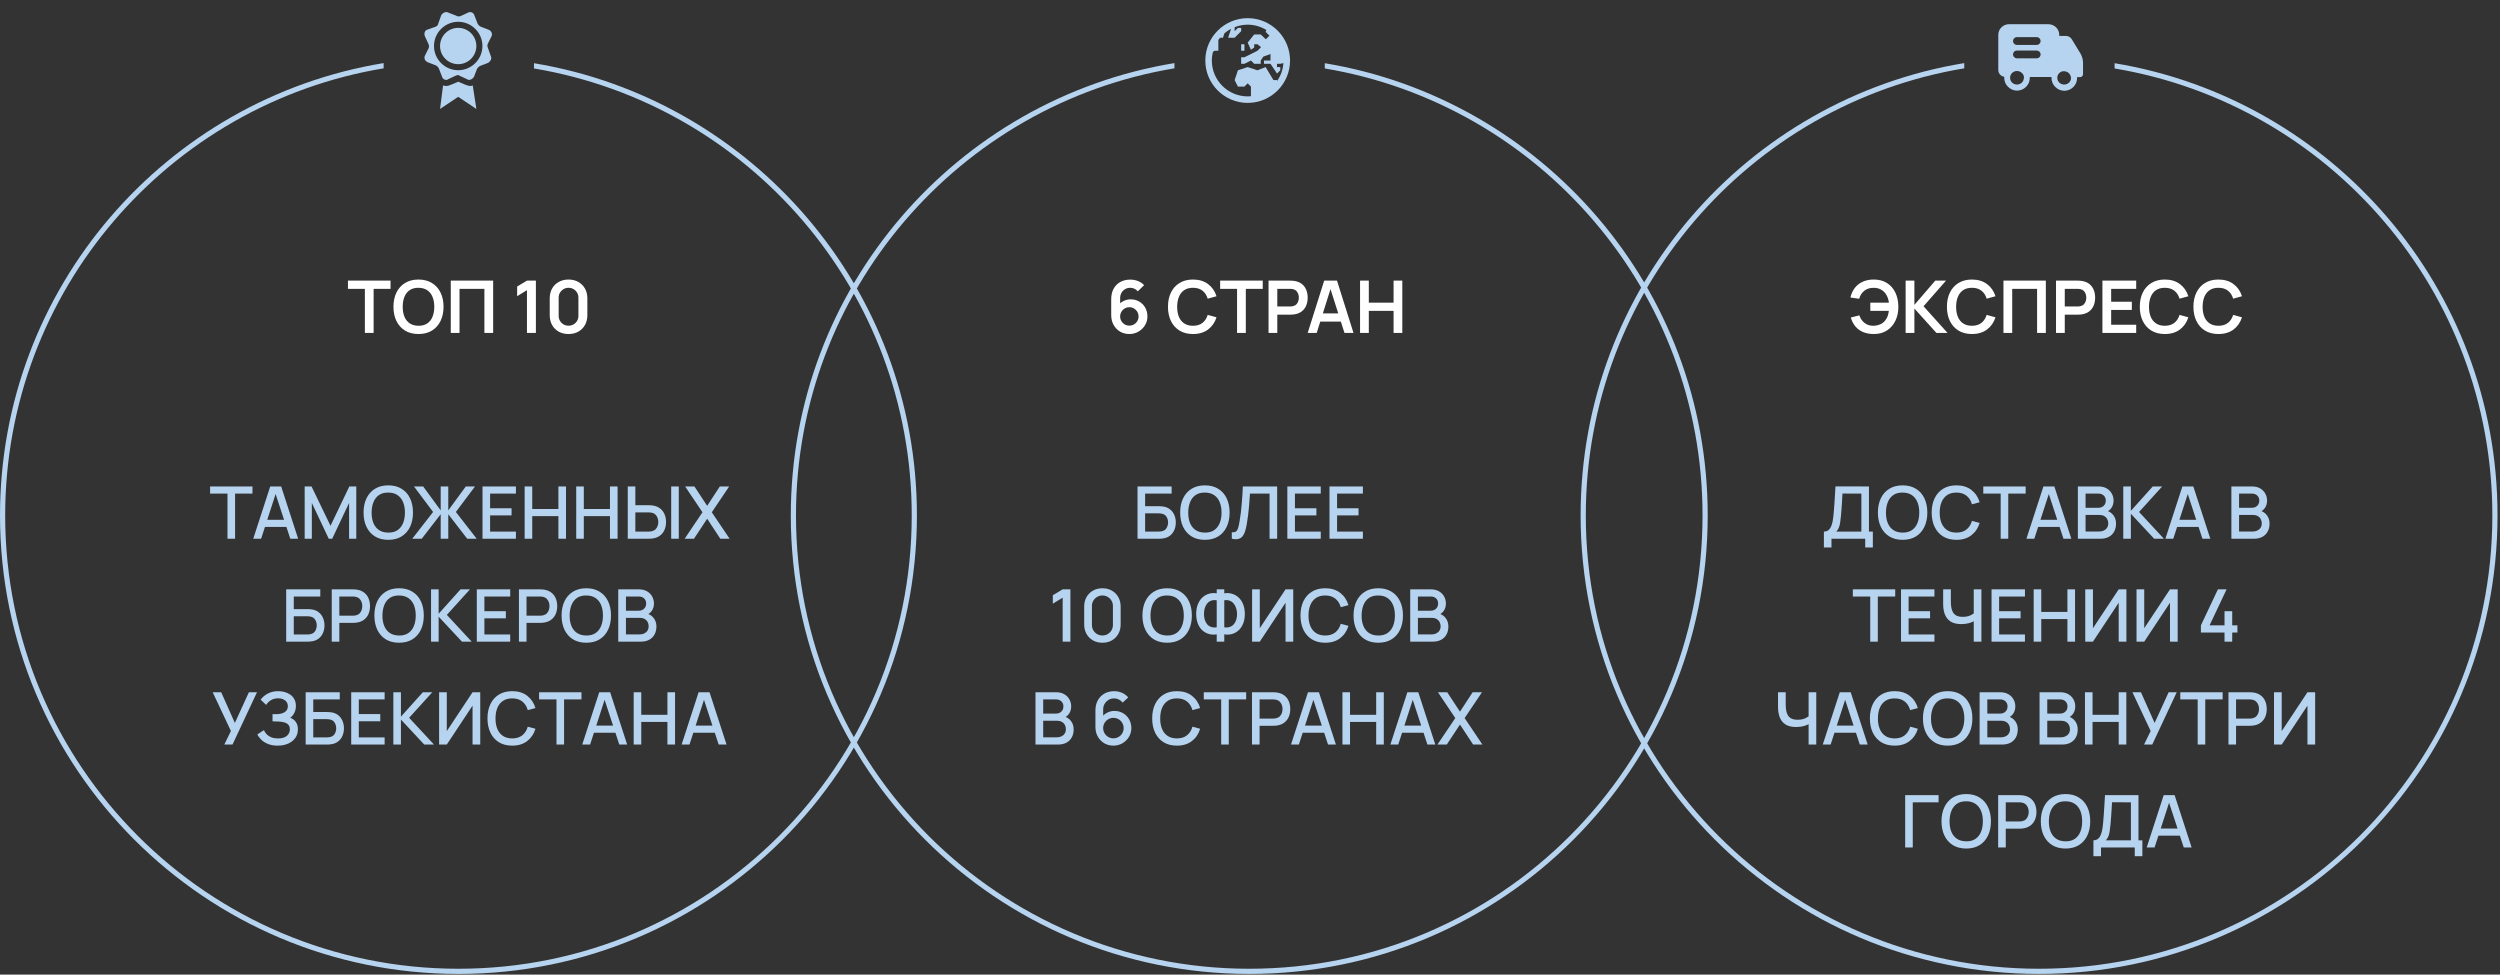 <?xml version="1.0" encoding="UTF-8"?> <svg xmlns="http://www.w3.org/2000/svg" width="413" height="161" viewBox="0 0 413 161" fill="none"><rect x="0" y="0" width="413" height="161" fill="#333333" stroke="none"/><g clip-path="url(#clip0_1133_41)"><g clip-path="url(#clip1_1133_41)"><path fill-rule="evenodd" clip-rule="evenodd" d="M63.376 10.422C27.427 16.323 0 47.536 0 85.156C0 126.984 33.909 160.893 75.737 160.893C117.566 160.893 151.475 126.984 151.475 85.156C151.475 47.576 124.106 16.39 88.213 10.441V11.309C123.63 17.249 150.618 48.05 150.618 85.156C150.618 126.511 117.093 160.037 75.737 160.037C34.382 160.037 0.856 126.511 0.856 85.156C0.856 48.011 27.903 17.182 63.376 11.29V10.422Z" fill="#B6D3EF"></path><path d="M60.277 55V47.716H57.481V46.36H64.519V47.716H61.723V55H60.277ZM69.133 55.18C68.269 55.18 67.529 54.992 66.913 54.616C66.297 54.236 65.823 53.708 65.491 53.032C65.163 52.356 64.999 51.572 64.999 50.68C64.999 49.788 65.163 49.004 65.491 48.328C65.823 47.652 66.297 47.126 66.913 46.75C67.529 46.37 68.269 46.18 69.133 46.18C69.997 46.18 70.737 46.37 71.353 46.75C71.973 47.126 72.447 47.652 72.775 48.328C73.107 49.004 73.273 49.788 73.273 50.68C73.273 51.572 73.107 52.356 72.775 53.032C72.447 53.708 71.973 54.236 71.353 54.616C70.737 54.992 69.997 55.18 69.133 55.18ZM69.133 53.818C69.713 53.822 70.195 53.694 70.579 53.434C70.967 53.174 71.257 52.808 71.449 52.336C71.645 51.864 71.743 51.312 71.743 50.68C71.743 50.048 71.645 49.5 71.449 49.036C71.257 48.568 70.967 48.204 70.579 47.944C70.195 47.684 69.713 47.55 69.133 47.542C68.553 47.538 68.071 47.666 67.687 47.926C67.303 48.186 67.013 48.552 66.817 49.024C66.625 49.496 66.529 50.048 66.529 50.68C66.529 51.312 66.625 51.862 66.817 52.33C67.009 52.794 67.297 53.156 67.681 53.416C68.069 53.676 68.553 53.81 69.133 53.818ZM74.467 55V46.36H81.469V55H80.023V47.716H75.913V55H74.467ZM87.053 55V47.938L85.433 48.928V47.332L87.053 46.36H88.529V55H87.053ZM93.923 55.18C93.311 55.18 92.771 55.05 92.303 54.79C91.835 54.526 91.469 54.16 91.205 53.692C90.945 53.224 90.815 52.684 90.815 52.072V49.288C90.815 48.676 90.945 48.136 91.205 47.668C91.469 47.2 91.835 46.836 92.303 46.576C92.771 46.312 93.311 46.18 93.923 46.18C94.535 46.18 95.073 46.312 95.537 46.576C96.005 46.836 96.371 47.2 96.635 47.668C96.899 48.136 97.031 48.676 97.031 49.288V52.072C97.031 52.684 96.899 53.224 96.635 53.692C96.371 54.16 96.005 54.526 95.537 54.79C95.073 55.05 94.535 55.18 93.923 55.18ZM93.923 53.806C94.227 53.806 94.503 53.734 94.751 53.59C94.999 53.442 95.195 53.246 95.339 53.002C95.483 52.754 95.555 52.478 95.555 52.174V49.18C95.555 48.872 95.483 48.596 95.339 48.352C95.195 48.104 94.999 47.908 94.751 47.764C94.503 47.616 94.227 47.542 93.923 47.542C93.619 47.542 93.343 47.616 93.095 47.764C92.847 47.908 92.651 48.104 92.507 48.352C92.363 48.596 92.291 48.872 92.291 49.18V52.174C92.291 52.478 92.363 52.754 92.507 53.002C92.651 53.246 92.847 53.442 93.095 53.59C93.343 53.734 93.619 53.806 93.923 53.806Z" fill="white"></path><path d="M37.58 89V81.542H34.706V80.36H41.708V81.542H38.834V89H37.58ZM41.834 89L44.642 80.36H46.448L49.256 89H47.954L45.368 81.116H45.692L43.136 89H41.834ZM43.292 87.05V85.874H47.804V87.05H43.292ZM50.332 89V80.36H51.466L54.598 86.858L57.712 80.36H58.858V88.994H57.67V83.084L54.88 89H54.31L51.514 83.084V89H50.332ZM64.145 89.18C63.281 89.18 62.545 88.992 61.937 88.616C61.329 88.236 60.863 87.708 60.539 87.032C60.219 86.356 60.059 85.572 60.059 84.68C60.059 83.788 60.219 83.004 60.539 82.328C60.863 81.652 61.329 81.126 61.937 80.75C62.545 80.37 63.281 80.18 64.145 80.18C65.005 80.18 65.739 80.37 66.347 80.75C66.959 81.126 67.425 81.652 67.745 82.328C68.065 83.004 68.225 83.788 68.225 84.68C68.225 85.572 68.065 86.356 67.745 87.032C67.425 87.708 66.959 88.236 66.347 88.616C65.739 88.992 65.005 89.18 64.145 89.18ZM64.145 87.986C64.757 87.994 65.265 87.86 65.669 87.584C66.077 87.304 66.383 86.916 66.587 86.42C66.791 85.92 66.893 85.34 66.893 84.68C66.893 84.02 66.791 83.444 66.587 82.952C66.383 82.456 66.077 82.07 65.669 81.794C65.265 81.518 64.757 81.378 64.145 81.374C63.533 81.366 63.023 81.5 62.615 81.776C62.211 82.052 61.907 82.44 61.703 82.94C61.499 83.44 61.395 84.02 61.391 84.68C61.387 85.34 61.487 85.918 61.691 86.414C61.895 86.906 62.201 87.29 62.609 87.566C63.021 87.842 63.533 87.982 64.145 87.986ZM68.104 89L71.548 84.578L68.386 80.36H69.904L72.802 84.314V80.36H74.056V84.314L76.954 80.36H78.472L75.31 84.578L78.754 89H77.182L74.056 84.95V89H72.802V84.95L69.67 89H68.104ZM79.711 89V80.36H85.231V81.542H80.965V83.966H84.511V85.148H80.965V87.818H85.231V89H79.711ZM86.672 89V80.36H87.926V84.086H92.246V80.36H93.506V89H92.246V85.268H87.926V89H86.672ZM95.192 89V80.36H96.446V84.086H100.766V80.36H102.026V89H100.766V85.268H96.446V89H95.192ZM103.705 89V80.36H104.959V83.462H107.197C107.277 83.462 107.379 83.466 107.503 83.474C107.631 83.478 107.749 83.49 107.857 83.51C108.337 83.586 108.737 83.75 109.057 84.002C109.381 84.254 109.623 84.572 109.783 84.956C109.947 85.34 110.029 85.766 110.029 86.234C110.029 86.698 109.949 87.122 109.789 87.506C109.629 87.89 109.387 88.208 109.063 88.46C108.743 88.712 108.341 88.876 107.857 88.952C107.749 88.968 107.633 88.98 107.509 88.988C107.385 88.996 107.281 89 107.197 89H103.705ZM104.959 87.818H107.149C107.225 87.818 107.311 87.814 107.407 87.806C107.507 87.798 107.601 87.782 107.689 87.758C107.949 87.698 108.155 87.588 108.307 87.428C108.463 87.264 108.575 87.078 108.643 86.87C108.715 86.658 108.751 86.446 108.751 86.234C108.751 86.022 108.715 85.81 108.643 85.598C108.575 85.386 108.463 85.2 108.307 85.04C108.155 84.876 107.949 84.764 107.689 84.704C107.601 84.68 107.507 84.666 107.407 84.662C107.311 84.654 107.225 84.65 107.149 84.65H104.959V87.818ZM110.881 89V80.36H112.135V89H110.881ZM113.104 89L116.05 84.626L113.182 80.36H114.718L116.824 83.564L118.918 80.36H120.46L117.592 84.626L120.532 89H118.996L116.824 85.694L114.646 89H113.104ZM47.279 106V97.36H52.913V98.542H48.533V100.624H50.772C50.852 100.624 50.953 100.628 51.078 100.636C51.206 100.64 51.325 100.65 51.438 100.666C51.906 100.722 52.3 100.874 52.62 101.122C52.944 101.37 53.188 101.684 53.352 102.064C53.52 102.444 53.603 102.86 53.603 103.312C53.603 103.764 53.522 104.18 53.358 104.56C53.194 104.94 52.95 105.254 52.626 105.502C52.306 105.75 51.91 105.902 51.438 105.958C51.325 105.974 51.208 105.986 51.084 105.994C50.959 105.998 50.855 106 50.772 106H47.279ZM48.533 104.818H50.724C50.803 104.818 50.892 104.814 50.987 104.806C51.087 104.798 51.181 104.786 51.27 104.77C51.657 104.69 51.929 104.506 52.086 104.218C52.245 103.93 52.325 103.628 52.325 103.312C52.325 102.992 52.245 102.69 52.086 102.406C51.929 102.118 51.657 101.934 51.27 101.854C51.181 101.834 51.087 101.822 50.987 101.818C50.892 101.81 50.803 101.806 50.724 101.806H48.533V104.818ZM54.803 106V97.36H58.295C58.379 97.36 58.483 97.364 58.607 97.372C58.731 97.376 58.849 97.388 58.961 97.408C59.441 97.484 59.841 97.648 60.161 97.9C60.485 98.152 60.727 98.47 60.887 98.854C61.047 99.238 61.127 99.662 61.127 100.126C61.127 100.594 61.047 101.02 60.887 101.404C60.727 101.788 60.485 102.106 60.161 102.358C59.841 102.61 59.441 102.774 58.961 102.85C58.849 102.866 58.729 102.878 58.601 102.886C58.477 102.894 58.375 102.898 58.295 102.898H56.057V106H54.803ZM56.057 101.71H58.247C58.327 101.71 58.415 101.706 58.511 101.698C58.611 101.69 58.705 101.676 58.793 101.656C59.049 101.596 59.255 101.486 59.411 101.326C59.567 101.162 59.679 100.974 59.747 100.762C59.815 100.55 59.849 100.338 59.849 100.126C59.849 99.914 59.815 99.704 59.747 99.496C59.679 99.284 59.567 99.098 59.411 98.938C59.255 98.774 59.049 98.662 58.793 98.602C58.705 98.578 58.611 98.562 58.511 98.554C58.415 98.546 58.327 98.542 58.247 98.542H56.057V101.71ZM65.932 106.18C65.068 106.18 64.332 105.992 63.724 105.616C63.116 105.236 62.65 104.708 62.326 104.032C62.006 103.356 61.846 102.572 61.846 101.68C61.846 100.788 62.006 100.004 62.326 99.328C62.65 98.652 63.116 98.126 63.724 97.75C64.332 97.37 65.068 97.18 65.932 97.18C66.792 97.18 67.526 97.37 68.134 97.75C68.746 98.126 69.212 98.652 69.532 99.328C69.852 100.004 70.012 100.788 70.012 101.68C70.012 102.572 69.852 103.356 69.532 104.032C69.212 104.708 68.746 105.236 68.134 105.616C67.526 105.992 66.792 106.18 65.932 106.18ZM65.932 104.986C66.544 104.994 67.052 104.86 67.456 104.584C67.864 104.304 68.17 103.916 68.374 103.42C68.578 102.92 68.68 102.34 68.68 101.68C68.68 101.02 68.578 100.444 68.374 99.952C68.17 99.456 67.864 99.07 67.456 98.794C67.052 98.518 66.544 98.378 65.932 98.374C65.32 98.366 64.81 98.5 64.402 98.776C63.998 99.052 63.694 99.44 63.49 99.94C63.286 100.44 63.182 101.02 63.178 101.68C63.174 102.34 63.274 102.918 63.478 103.414C63.682 103.906 63.988 104.29 64.396 104.566C64.808 104.842 65.32 104.982 65.932 104.986ZM71.209 106V97.36H72.463V101.392L76.081 97.36H77.641L73.819 101.578L77.923 106H76.315L72.463 101.872V106H71.209ZM78.768 106V97.36H84.288V98.542H80.022V100.966H83.568V102.148H80.022V104.818H84.288V106H78.768ZM85.729 106V97.36H89.221C89.305 97.36 89.409 97.364 89.533 97.372C89.657 97.376 89.775 97.388 89.887 97.408C90.367 97.484 90.767 97.648 91.087 97.9C91.411 98.152 91.653 98.47 91.813 98.854C91.973 99.238 92.053 99.662 92.053 100.126C92.053 100.594 91.973 101.02 91.813 101.404C91.653 101.788 91.411 102.106 91.087 102.358C90.767 102.61 90.367 102.774 89.887 102.85C89.775 102.866 89.655 102.878 89.527 102.886C89.403 102.894 89.301 102.898 89.221 102.898H86.983V106H85.729ZM86.983 101.71H89.173C89.253 101.71 89.341 101.706 89.437 101.698C89.537 101.69 89.631 101.676 89.719 101.656C89.975 101.596 90.181 101.486 90.337 101.326C90.493 101.162 90.605 100.974 90.673 100.762C90.741 100.55 90.775 100.338 90.775 100.126C90.775 99.914 90.741 99.704 90.673 99.496C90.605 99.284 90.493 99.098 90.337 98.938C90.181 98.774 89.975 98.662 89.719 98.602C89.631 98.578 89.537 98.562 89.437 98.554C89.341 98.546 89.253 98.542 89.173 98.542H86.983V101.71ZM96.858 106.18C95.994 106.18 95.258 105.992 94.65 105.616C94.042 105.236 93.576 104.708 93.252 104.032C92.932 103.356 92.772 102.572 92.772 101.68C92.772 100.788 92.932 100.004 93.252 99.328C93.576 98.652 94.042 98.126 94.65 97.75C95.258 97.37 95.994 97.18 96.858 97.18C97.718 97.18 98.452 97.37 99.06 97.75C99.672 98.126 100.138 98.652 100.458 99.328C100.778 100.004 100.938 100.788 100.938 101.68C100.938 102.572 100.778 103.356 100.458 104.032C100.138 104.708 99.672 105.236 99.06 105.616C98.452 105.992 97.718 106.18 96.858 106.18ZM96.858 104.986C97.47 104.994 97.978 104.86 98.382 104.584C98.79 104.304 99.096 103.916 99.3 103.42C99.504 102.92 99.606 102.34 99.606 101.68C99.606 101.02 99.504 100.444 99.3 99.952C99.096 99.456 98.79 99.07 98.382 98.794C97.978 98.518 97.47 98.378 96.858 98.374C96.246 98.366 95.736 98.5 95.328 98.776C94.924 99.052 94.62 99.44 94.416 99.94C94.212 100.44 94.108 101.02 94.104 101.68C94.1 102.34 94.2 102.918 94.404 103.414C94.608 103.906 94.914 104.29 95.322 104.566C95.734 104.842 96.246 104.982 96.858 104.986ZM102.135 106V97.36H105.531C106.079 97.36 106.539 97.472 106.911 97.696C107.283 97.92 107.563 98.21 107.751 98.566C107.939 98.918 108.033 99.29 108.033 99.682C108.033 100.158 107.915 100.566 107.679 100.906C107.447 101.246 107.133 101.478 106.737 101.602L106.725 101.308C107.277 101.444 107.701 101.71 107.997 102.106C108.293 102.498 108.441 102.956 108.441 103.48C108.441 103.988 108.339 104.43 108.135 104.806C107.935 105.182 107.641 105.476 107.253 105.688C106.869 105.896 106.403 106 105.855 106H102.135ZM103.407 104.806H105.663C105.947 104.806 106.201 104.752 106.425 104.644C106.653 104.536 106.831 104.382 106.959 104.182C107.091 103.978 107.157 103.736 107.157 103.456C107.157 103.196 107.099 102.962 106.983 102.754C106.871 102.542 106.707 102.376 106.491 102.256C106.279 102.132 106.029 102.07 105.741 102.07H103.407V104.806ZM103.407 100.888H105.513C105.745 100.888 105.953 100.842 106.137 100.75C106.325 100.654 106.473 100.518 106.581 100.342C106.693 100.162 106.749 99.946 106.749 99.694C106.749 99.358 106.637 99.082 106.413 98.866C106.189 98.65 105.889 98.542 105.513 98.542H103.407V100.888ZM37.055 123L38.147 120.762L35.135 114.36H36.545L38.801 119.43L41.117 114.36H42.455L38.411 123H37.055ZM45.872 123.18C45.272 123.18 44.75 123.092 44.306 122.916C43.862 122.74 43.49 122.512 43.19 122.232C42.894 121.948 42.668 121.646 42.512 121.326L43.604 120.618C43.7 120.854 43.844 121.076 44.036 121.284C44.232 121.492 44.484 121.662 44.792 121.794C45.104 121.922 45.482 121.986 45.926 121.986C46.37 121.986 46.736 121.92 47.024 121.788C47.312 121.652 47.526 121.472 47.666 121.248C47.81 121.02 47.882 120.764 47.882 120.48C47.882 120.148 47.794 119.892 47.618 119.712C47.446 119.528 47.216 119.4 46.928 119.328C46.64 119.252 46.328 119.208 45.992 119.196C45.712 119.188 45.51 119.182 45.386 119.178C45.262 119.17 45.178 119.166 45.134 119.166C45.094 119.166 45.056 119.166 45.02 119.166V117.978C45.064 117.978 45.14 117.978 45.248 117.978C45.36 117.978 45.476 117.978 45.596 117.978C45.716 117.974 45.814 117.97 45.89 117.966C46.386 117.942 46.786 117.82 47.09 117.6C47.398 117.38 47.552 117.068 47.552 116.664C47.552 116.26 47.402 115.942 47.102 115.71C46.806 115.478 46.416 115.362 45.932 115.362C45.472 115.362 45.076 115.468 44.744 115.68C44.412 115.888 44.156 116.146 43.976 116.454L43.052 115.584C43.34 115.184 43.734 114.85 44.234 114.582C44.734 114.314 45.312 114.18 45.968 114.18C46.34 114.18 46.7 114.23 47.048 114.33C47.396 114.426 47.708 114.574 47.984 114.774C48.26 114.974 48.478 115.228 48.638 115.536C48.802 115.84 48.884 116.202 48.884 116.622C48.884 117.042 48.798 117.422 48.626 117.762C48.458 118.102 48.232 118.372 47.948 118.572C48.344 118.72 48.654 118.954 48.878 119.274C49.102 119.59 49.214 119.994 49.214 120.486C49.214 121.038 49.068 121.516 48.776 121.92C48.488 122.32 48.092 122.63 47.588 122.85C47.088 123.07 46.516 123.18 45.872 123.18ZM50.496 123V114.36H56.13V115.542H51.75V117.624H53.988C54.068 117.624 54.17 117.628 54.294 117.636C54.422 117.64 54.542 117.65 54.654 117.666C55.122 117.722 55.516 117.874 55.836 118.122C56.16 118.37 56.404 118.684 56.568 119.064C56.736 119.444 56.82 119.86 56.82 120.312C56.82 120.764 56.738 121.18 56.574 121.56C56.41 121.94 56.166 122.254 55.842 122.502C55.522 122.75 55.126 122.902 54.654 122.958C54.542 122.974 54.424 122.986 54.3 122.994C54.176 122.998 54.072 123 53.988 123H50.496ZM51.75 121.818H53.94C54.02 121.818 54.108 121.814 54.204 121.806C54.304 121.798 54.398 121.786 54.486 121.77C54.874 121.69 55.146 121.506 55.302 121.218C55.462 120.93 55.542 120.628 55.542 120.312C55.542 119.992 55.462 119.69 55.302 119.406C55.146 119.118 54.874 118.934 54.486 118.854C54.398 118.834 54.304 118.822 54.204 118.818C54.108 118.81 54.02 118.806 53.94 118.806H51.75V121.818ZM58.02 123V114.36H63.54V115.542H59.274V117.966H62.82V119.148H59.274V121.818H63.54V123H58.02ZM64.981 123V114.36H66.235V118.392L69.853 114.36H71.413L67.591 118.578L71.695 123H70.087L66.235 118.872V123H64.981ZM79.337 123H78.065V116.574L73.811 123H72.539V114.36H73.811V120.78L78.065 114.36H79.337V123ZM84.618 123.18C83.754 123.18 83.018 122.992 82.41 122.616C81.802 122.236 81.336 121.708 81.012 121.032C80.692 120.356 80.532 119.572 80.532 118.68C80.532 117.788 80.692 117.004 81.012 116.328C81.336 115.652 81.802 115.126 82.41 114.75C83.018 114.37 83.754 114.18 84.618 114.18C85.614 114.18 86.438 114.432 87.09 114.936C87.746 115.44 88.202 116.118 88.458 116.97L87.186 117.312C87.018 116.708 86.718 116.234 86.286 115.89C85.858 115.546 85.302 115.374 84.618 115.374C84.006 115.374 83.496 115.512 83.088 115.788C82.68 116.064 82.372 116.45 82.164 116.946C81.96 117.442 81.858 118.02 81.858 118.68C81.854 119.34 81.954 119.918 82.158 120.414C82.366 120.91 82.674 121.296 83.082 121.572C83.494 121.848 84.006 121.986 84.618 121.986C85.302 121.986 85.858 121.814 86.286 121.47C86.718 121.122 87.018 120.648 87.186 120.048L88.458 120.39C88.202 121.242 87.746 121.92 87.09 122.424C86.438 122.928 85.614 123.18 84.618 123.18ZM91.931 123V115.542H89.058V114.36H96.059V115.542H93.186V123H91.931ZM96.185 123L98.993 114.36H100.799L103.607 123H102.305L99.719 115.116H100.043L97.487 123H96.185ZM97.643 121.05V119.874H102.155V121.05H97.643ZM104.684 123V114.36H105.938V118.086H110.258V114.36H111.518V123H110.258V119.268H105.938V123H104.684ZM112.603 123L115.411 114.36H117.217L120.025 123H118.723L116.137 115.116H116.461L113.905 123H112.603ZM114.061 121.05V119.874H118.573V121.05H114.061Z" fill="#B6D3EF"></path><path d="M77.696 14.2C77.396 14.2 77.196 14.1 76.896 14L75.696 13.5L74.496 14C74.296 14.1 73.996 14.2 73.696 14.2C73.496 14.2 73.396 14.2 73.196 14.1L72.696 18L75.696 16L78.696 18L78.096 14.1C77.996 14.2 77.796 14.2 77.696 14.2ZM80.596 7.9C80.496 7.7 80.496 7.4 80.596 7.2L81.196 6C81.396 5.6 81.196 5.1 80.696 4.9L79.396 4.4C79.196 4.3 78.996 4.1 78.896 3.9L78.396 2.6C78.296 2.2 77.996 2 77.696 2C77.596 2 77.396 2 77.296 2.1L75.996 2.7H75.696C75.596 2.7 75.496 2.7 75.396 2.6L74.096 2.1C73.996 2 73.796 2 73.696 2C73.396 2 73.096 2.2 72.896 2.5L72.396 3.9C72.396 4.1 72.196 4.3 71.996 4.4L70.596 4.9C70.196 5 69.996 5.5 70.196 6L70.796 7.3C70.896 7.5 70.896 7.8 70.796 8L70.196 9.2C69.996 9.6 70.196 10.1 70.696 10.3L71.996 10.8C72.196 10.9 72.396 11.1 72.496 11.3L72.996 12.6C73.096 13 73.396 13.2 73.696 13.2C73.796 13.2 73.896 13.2 73.996 13.1L75.296 12.5C75.396 12.5 75.496 12.4 75.596 12.4C75.696 12.4 75.796 12.4 75.896 12.5L77.196 13.1C77.296 13.2 77.396 13.2 77.496 13.2C77.796 13.2 78.096 13 78.296 12.7L78.796 11.4C78.896 11.2 79.096 11 79.296 10.9L80.596 10.4C80.996 10.2 81.296 9.7 81.096 9.3L80.596 7.9ZM75.696 11.6C73.496 11.6 71.696 9.8 71.696 7.6C71.696 5.4 73.496 3.6 75.696 3.6C77.896 3.6 79.696 5.4 79.696 7.6C79.696 9.8 77.896 11.6 75.696 11.6Z" fill="#B6D3EF"></path><path d="M78.695 7.602C78.695 8.397 78.379 9.16 77.817 9.723C77.254 10.286 76.491 10.602 75.695 10.602C74.9 10.602 74.137 10.286 73.574 9.723C73.011 9.16 72.695 8.397 72.695 7.602C72.695 6.806 73.011 6.043 73.574 5.48C74.137 4.918 74.9 4.602 75.695 4.602C76.491 4.602 77.254 4.918 77.817 5.48C78.379 6.043 78.695 6.806 78.695 7.602Z" fill="#B6D3EF"></path></g></g><g clip-path="url(#clip2_1133_41)"><g clip-path="url(#clip3_1133_41)"><g clip-path="url(#clip4_1133_41)"><path fill-rule="evenodd" clip-rule="evenodd" d="M194.017 10.422C158.068 16.323 130.641 47.536 130.641 85.156C130.641 126.984 164.549 160.893 206.378 160.893C248.206 160.893 282.115 126.984 282.115 85.156C282.115 47.576 254.746 16.39 218.854 10.441V11.309C254.271 17.249 281.259 48.05 281.259 85.156C281.259 126.511 247.734 160.037 206.378 160.037C165.022 160.037 131.497 126.511 131.497 85.156C131.497 48.011 158.543 17.182 194.017 11.29V10.422Z" fill="#B6D3EF"></path><path d="M186.56 55.18C185.996 55.18 185.488 55.048 185.036 54.784C184.588 54.516 184.232 54.146 183.968 53.674C183.704 53.202 183.572 52.66 183.572 52.048V49.42C183.572 48.764 183.702 48.194 183.962 47.71C184.226 47.226 184.594 46.852 185.066 46.588C185.542 46.324 186.094 46.192 186.722 46.192C187.158 46.192 187.572 46.266 187.964 46.414C188.356 46.558 188.704 46.79 189.008 47.11L187.964 48.124C187.812 47.944 187.626 47.802 187.406 47.698C187.19 47.594 186.962 47.542 186.722 47.542C186.386 47.542 186.092 47.622 185.84 47.782C185.588 47.938 185.392 48.144 185.252 48.4C185.116 48.656 185.048 48.93 185.048 49.222V50.656L184.784 50.368C185.032 50.08 185.33 49.856 185.678 49.696C186.026 49.532 186.39 49.45 186.77 49.45C187.314 49.45 187.794 49.574 188.21 49.822C188.626 50.066 188.954 50.402 189.194 50.83C189.434 51.254 189.554 51.738 189.554 52.282C189.554 52.822 189.416 53.312 189.14 53.752C188.868 54.188 188.506 54.536 188.054 54.796C187.602 55.052 187.104 55.18 186.56 55.18ZM186.56 53.794C186.84 53.794 187.096 53.728 187.328 53.596C187.56 53.46 187.744 53.278 187.88 53.05C188.02 52.818 188.09 52.562 188.09 52.282C188.09 52.002 188.022 51.746 187.886 51.514C187.75 51.282 187.566 51.098 187.334 50.962C187.106 50.822 186.852 50.752 186.572 50.752C186.292 50.752 186.036 50.822 185.804 50.962C185.572 51.098 185.388 51.282 185.252 51.514C185.116 51.746 185.048 52.002 185.048 52.282C185.048 52.554 185.114 52.806 185.246 53.038C185.382 53.266 185.564 53.45 185.792 53.59C186.024 53.726 186.28 53.794 186.56 53.794ZM197.082 55.18C196.218 55.18 195.478 54.992 194.862 54.616C194.246 54.236 193.772 53.708 193.44 53.032C193.112 52.356 192.948 51.572 192.948 50.68C192.948 49.788 193.112 49.004 193.44 48.328C193.772 47.652 194.246 47.126 194.862 46.75C195.478 46.37 196.218 46.18 197.082 46.18C198.078 46.18 198.908 46.43 199.572 46.93C200.236 47.426 200.702 48.096 200.97 48.94L199.512 49.342C199.344 48.778 199.058 48.338 198.654 48.022C198.25 47.702 197.726 47.542 197.082 47.542C196.502 47.542 196.018 47.672 195.63 47.932C195.246 48.192 194.956 48.558 194.76 49.03C194.568 49.498 194.47 50.048 194.466 50.68C194.466 51.312 194.562 51.864 194.754 52.336C194.95 52.804 195.242 53.168 195.63 53.428C196.018 53.688 196.502 53.818 197.082 53.818C197.726 53.818 198.25 53.658 198.654 53.338C199.058 53.018 199.344 52.578 199.512 52.018L200.97 52.42C200.702 53.264 200.236 53.936 199.572 54.436C198.908 54.932 198.078 55.18 197.082 55.18ZM204.363 55V47.716H201.567V46.36H208.605V47.716H205.809V55H204.363ZM209.565 55V46.36H213.135C213.219 46.36 213.327 46.364 213.459 46.372C213.591 46.376 213.713 46.388 213.825 46.408C214.325 46.484 214.737 46.65 215.061 46.906C215.389 47.162 215.631 47.486 215.787 47.878C215.947 48.266 216.027 48.698 216.027 49.174C216.027 49.646 215.947 50.078 215.787 50.47C215.627 50.858 215.383 51.18 215.055 51.436C214.731 51.692 214.321 51.858 213.825 51.934C213.713 51.95 213.589 51.962 213.453 51.97C213.321 51.978 213.215 51.982 213.135 51.982H211.011V55H209.565ZM211.011 50.632H213.075C213.155 50.632 213.245 50.628 213.345 50.62C213.445 50.612 213.537 50.596 213.621 50.572C213.861 50.512 214.049 50.406 214.185 50.254C214.325 50.102 214.423 49.93 214.479 49.738C214.539 49.546 214.569 49.358 214.569 49.174C214.569 48.99 214.539 48.802 214.479 48.61C214.423 48.414 214.325 48.24 214.185 48.088C214.049 47.936 213.861 47.83 213.621 47.77C213.537 47.746 213.445 47.732 213.345 47.728C213.245 47.72 213.155 47.716 213.075 47.716H211.011V50.632ZM216.031 55L218.755 46.36H220.873L223.597 55H222.109L219.637 47.248H219.961L217.519 55H216.031ZM217.549 53.128V51.778H222.085V53.128H217.549ZM224.682 55V46.36H226.128V49.996H230.22V46.36H231.66V55H230.22V51.352H226.128V55H224.682Z" fill="white"></path><path d="M187.92 89V80.36H193.554V81.542H189.174V83.624H191.412C191.492 83.624 191.594 83.628 191.718 83.636C191.846 83.64 191.966 83.65 192.078 83.666C192.546 83.722 192.94 83.874 193.26 84.122C193.584 84.37 193.828 84.684 193.992 85.064C194.16 85.444 194.244 85.86 194.244 86.312C194.244 86.764 194.162 87.18 193.998 87.56C193.834 87.94 193.59 88.254 193.266 88.502C192.946 88.75 192.55 88.902 192.078 88.958C191.966 88.974 191.848 88.986 191.724 88.994C191.6 88.998 191.496 89 191.412 89H187.92ZM189.174 87.818H191.364C191.444 87.818 191.532 87.814 191.628 87.806C191.728 87.798 191.822 87.786 191.91 87.77C192.298 87.69 192.57 87.506 192.726 87.218C192.886 86.93 192.966 86.628 192.966 86.312C192.966 85.992 192.886 85.69 192.726 85.406C192.57 85.118 192.298 84.934 191.91 84.854C191.822 84.834 191.728 84.822 191.628 84.818C191.532 84.81 191.444 84.806 191.364 84.806H189.174V87.818ZM199.05 89.18C198.186 89.18 197.45 88.992 196.842 88.616C196.234 88.236 195.768 87.708 195.444 87.032C195.124 86.356 194.964 85.572 194.964 84.68C194.964 83.788 195.124 83.004 195.444 82.328C195.768 81.652 196.234 81.126 196.842 80.75C197.45 80.37 198.186 80.18 199.05 80.18C199.91 80.18 200.644 80.37 201.252 80.75C201.864 81.126 202.33 81.652 202.65 82.328C202.97 83.004 203.13 83.788 203.13 84.68C203.13 85.572 202.97 86.356 202.65 87.032C202.33 87.708 201.864 88.236 201.252 88.616C200.644 88.992 199.91 89.18 199.05 89.18ZM199.05 87.986C199.662 87.994 200.17 87.86 200.574 87.584C200.982 87.304 201.288 86.916 201.492 86.42C201.696 85.92 201.798 85.34 201.798 84.68C201.798 84.02 201.696 83.444 201.492 82.952C201.288 82.456 200.982 82.07 200.574 81.794C200.17 81.518 199.662 81.378 199.05 81.374C198.438 81.366 197.928 81.5 197.52 81.776C197.116 82.052 196.812 82.44 196.608 82.94C196.404 83.44 196.3 84.02 196.296 84.68C196.292 85.34 196.392 85.918 196.596 86.414C196.8 86.906 197.106 87.29 197.514 87.566C197.926 87.842 198.438 87.982 199.05 87.986ZM203.492 89V87.926C203.696 87.946 203.864 87.936 203.996 87.896C204.132 87.852 204.246 87.768 204.338 87.644C204.43 87.516 204.508 87.332 204.572 87.092C204.64 86.852 204.706 86.542 204.77 86.162C204.858 85.678 204.932 85.18 204.992 84.668C205.052 84.156 205.102 83.648 205.142 83.144C205.186 82.636 205.222 82.146 205.25 81.674C205.278 81.202 205.3 80.764 205.316 80.36H210.986V89H209.732V81.542H206.492C206.472 81.862 206.448 82.22 206.42 82.616C206.392 83.012 206.358 83.432 206.318 83.876C206.278 84.32 206.228 84.778 206.168 85.25C206.112 85.722 206.04 86.196 205.952 86.672C205.88 87.08 205.792 87.448 205.688 87.776C205.584 88.104 205.444 88.378 205.268 88.598C205.092 88.814 204.862 88.958 204.578 89.03C204.294 89.106 203.932 89.096 203.492 89ZM212.67 89V80.36H218.19V81.542H213.924V83.966H217.47V85.148H213.924V87.818H218.19V89H212.67ZM219.631 89V80.36H225.151V81.542H220.885V83.966H224.431V85.148H220.885V87.818H225.151V89H219.631ZM175.551 106V98.74L173.925 99.73V98.332L175.551 97.36H176.829V106H175.551ZM182.12 106.18C181.532 106.18 181.012 106.052 180.56 105.796C180.108 105.536 179.752 105.18 179.492 104.728C179.236 104.276 179.108 103.756 179.108 103.168V100.192C179.108 99.604 179.236 99.084 179.492 98.632C179.752 98.18 180.108 97.826 180.56 97.57C181.012 97.31 181.532 97.18 182.12 97.18C182.708 97.18 183.228 97.31 183.68 97.57C184.132 97.826 184.486 98.18 184.742 98.632C185.002 99.084 185.132 99.604 185.132 100.192V103.168C185.132 103.756 185.002 104.276 184.742 104.728C184.486 105.18 184.132 105.536 183.68 105.796C183.228 106.052 182.708 106.18 182.12 106.18ZM182.12 104.98C182.44 104.98 182.73 104.904 182.99 104.752C183.254 104.596 183.464 104.388 183.62 104.128C183.776 103.864 183.854 103.57 183.854 103.246V100.102C183.854 99.782 183.776 99.492 183.62 99.232C183.464 98.968 183.254 98.76 182.99 98.608C182.73 98.452 182.44 98.374 182.12 98.374C181.8 98.374 181.508 98.452 181.244 98.608C180.984 98.76 180.776 98.968 180.62 99.232C180.464 99.492 180.386 99.782 180.386 100.102V103.246C180.386 103.57 180.464 103.864 180.62 104.128C180.776 104.388 180.984 104.596 181.244 104.752C181.508 104.904 181.8 104.98 182.12 104.98ZM192.815 106.18C191.951 106.18 191.215 105.992 190.607 105.616C189.999 105.236 189.533 104.708 189.209 104.032C188.889 103.356 188.729 102.572 188.729 101.68C188.729 100.788 188.889 100.004 189.209 99.328C189.533 98.652 189.999 98.126 190.607 97.75C191.215 97.37 191.951 97.18 192.815 97.18C193.675 97.18 194.409 97.37 195.017 97.75C195.629 98.126 196.095 98.652 196.415 99.328C196.735 100.004 196.895 100.788 196.895 101.68C196.895 102.572 196.735 103.356 196.415 104.032C196.095 104.708 195.629 105.236 195.017 105.616C194.409 105.992 193.675 106.18 192.815 106.18ZM192.815 104.986C193.427 104.994 193.935 104.86 194.339 104.584C194.747 104.304 195.053 103.916 195.257 103.42C195.461 102.92 195.563 102.34 195.563 101.68C195.563 101.02 195.461 100.444 195.257 99.952C195.053 99.456 194.747 99.07 194.339 98.794C193.935 98.518 193.427 98.378 192.815 98.374C192.203 98.366 191.693 98.5 191.285 98.776C190.881 99.052 190.577 99.44 190.373 99.94C190.169 100.44 190.065 101.02 190.061 101.68C190.057 102.34 190.157 102.918 190.361 103.414C190.565 103.906 190.871 104.29 191.279 104.566C191.691 104.842 192.203 104.982 192.815 104.986ZM201.002 106V104.794C200.558 104.87 200.132 104.852 199.724 104.74C199.32 104.628 198.958 104.428 198.638 104.14C198.322 103.852 198.072 103.48 197.888 103.024C197.704 102.568 197.612 102.036 197.612 101.428C197.612 100.816 197.704 100.282 197.888 99.826C198.072 99.366 198.322 98.99 198.638 98.698C198.958 98.406 199.32 98.202 199.724 98.086C200.132 97.966 200.558 97.944 201.002 98.02V97.36H202.25V98.02C202.694 97.944 203.118 97.966 203.522 98.086C203.93 98.202 204.292 98.406 204.608 98.698C204.928 98.99 205.18 99.366 205.364 99.826C205.552 100.282 205.646 100.816 205.646 101.428C205.646 102.036 205.552 102.568 205.364 103.024C205.18 103.48 204.928 103.852 204.608 104.14C204.292 104.428 203.93 104.628 203.522 104.74C203.118 104.852 202.694 104.87 202.25 104.794V106H201.002ZM201.002 103.63V99.166C200.642 99.11 200.328 99.134 200.06 99.238C199.796 99.342 199.578 99.504 199.406 99.724C199.234 99.94 199.106 100.196 199.022 100.492C198.938 100.784 198.896 101.096 198.896 101.428C198.896 101.756 198.938 102.066 199.022 102.358C199.106 102.646 199.234 102.896 199.406 103.108C199.578 103.316 199.796 103.468 200.06 103.564C200.328 103.66 200.642 103.682 201.002 103.63ZM202.25 103.63C202.61 103.682 202.922 103.66 203.186 103.564C203.45 103.468 203.668 103.316 203.84 103.108C204.016 102.9 204.146 102.654 204.23 102.37C204.318 102.082 204.362 101.778 204.362 101.458C204.362 101.138 204.318 100.83 204.23 100.534C204.146 100.238 204.016 99.978 203.84 99.754C203.668 99.526 203.45 99.358 203.186 99.25C202.922 99.138 202.61 99.11 202.25 99.166V103.63ZM213.644 106H212.372V99.574L208.118 106H206.846V97.36H208.118V103.78L212.372 97.36H213.644V106ZM218.925 106.18C218.061 106.18 217.325 105.992 216.717 105.616C216.109 105.236 215.643 104.708 215.319 104.032C214.999 103.356 214.839 102.572 214.839 101.68C214.839 100.788 214.999 100.004 215.319 99.328C215.643 98.652 216.109 98.126 216.717 97.75C217.325 97.37 218.061 97.18 218.925 97.18C219.921 97.18 220.745 97.432 221.397 97.936C222.053 98.44 222.509 99.118 222.765 99.97L221.493 100.312C221.325 99.708 221.025 99.234 220.593 98.89C220.165 98.546 219.609 98.374 218.925 98.374C218.313 98.374 217.803 98.512 217.395 98.788C216.987 99.064 216.679 99.45 216.471 99.946C216.267 100.442 216.165 101.02 216.165 101.68C216.161 102.34 216.261 102.918 216.465 103.414C216.673 103.91 216.981 104.296 217.389 104.572C217.801 104.848 218.313 104.986 218.925 104.986C219.609 104.986 220.165 104.814 220.593 104.47C221.025 104.122 221.325 103.648 221.493 103.048L222.765 103.39C222.509 104.242 222.053 104.92 221.397 105.424C220.745 105.928 219.921 106.18 218.925 106.18ZM227.69 106.18C226.826 106.18 226.09 105.992 225.482 105.616C224.874 105.236 224.408 104.708 224.084 104.032C223.764 103.356 223.604 102.572 223.604 101.68C223.604 100.788 223.764 100.004 224.084 99.328C224.408 98.652 224.874 98.126 225.482 97.75C226.09 97.37 226.826 97.18 227.69 97.18C228.55 97.18 229.284 97.37 229.892 97.75C230.504 98.126 230.97 98.652 231.29 99.328C231.61 100.004 231.77 100.788 231.77 101.68C231.77 102.572 231.61 103.356 231.29 104.032C230.97 104.708 230.504 105.236 229.892 105.616C229.284 105.992 228.55 106.18 227.69 106.18ZM227.69 104.986C228.302 104.994 228.81 104.86 229.214 104.584C229.622 104.304 229.928 103.916 230.132 103.42C230.336 102.92 230.438 102.34 230.438 101.68C230.438 101.02 230.336 100.444 230.132 99.952C229.928 99.456 229.622 99.07 229.214 98.794C228.81 98.518 228.302 98.378 227.69 98.374C227.078 98.366 226.568 98.5 226.16 98.776C225.756 99.052 225.452 99.44 225.248 99.94C225.044 100.44 224.94 101.02 224.936 101.68C224.932 102.34 225.032 102.918 225.236 103.414C225.44 103.906 225.746 104.29 226.154 104.566C226.566 104.842 227.078 104.982 227.69 104.986ZM232.967 106V97.36H236.363C236.911 97.36 237.371 97.472 237.743 97.696C238.115 97.92 238.395 98.21 238.583 98.566C238.771 98.918 238.865 99.29 238.865 99.682C238.865 100.158 238.747 100.566 238.511 100.906C238.279 101.246 237.965 101.478 237.569 101.602L237.557 101.308C238.109 101.444 238.533 101.71 238.829 102.106C239.125 102.498 239.273 102.956 239.273 103.48C239.273 103.988 239.171 104.43 238.967 104.806C238.767 105.182 238.473 105.476 238.085 105.688C237.701 105.896 237.235 106 236.687 106H232.967ZM234.239 104.806H236.495C236.779 104.806 237.033 104.752 237.257 104.644C237.485 104.536 237.663 104.382 237.791 104.182C237.923 103.978 237.989 103.736 237.989 103.456C237.989 103.196 237.931 102.962 237.815 102.754C237.703 102.542 237.539 102.376 237.323 102.256C237.111 102.132 236.861 102.07 236.573 102.07H234.239V104.806ZM234.239 100.888H236.345C236.577 100.888 236.785 100.842 236.969 100.75C237.157 100.654 237.305 100.518 237.413 100.342C237.525 100.162 237.581 99.946 237.581 99.694C237.581 99.358 237.469 99.082 237.245 98.866C237.021 98.65 236.721 98.542 236.345 98.542H234.239V100.888ZM171.063 123V114.36H174.459C175.007 114.36 175.467 114.472 175.839 114.696C176.211 114.92 176.491 115.21 176.679 115.566C176.867 115.918 176.961 116.29 176.961 116.682C176.961 117.158 176.843 117.566 176.607 117.906C176.375 118.246 176.061 118.478 175.665 118.602L175.653 118.308C176.205 118.444 176.629 118.71 176.925 119.106C177.221 119.498 177.369 119.956 177.369 120.48C177.369 120.988 177.267 121.43 177.063 121.806C176.863 122.182 176.569 122.476 176.181 122.688C175.797 122.896 175.331 123 174.783 123H171.063ZM172.335 121.806H174.591C174.875 121.806 175.129 121.752 175.353 121.644C175.581 121.536 175.759 121.382 175.887 121.182C176.019 120.978 176.085 120.736 176.085 120.456C176.085 120.196 176.027 119.962 175.911 119.754C175.799 119.542 175.635 119.376 175.419 119.256C175.207 119.132 174.957 119.07 174.669 119.07H172.335V121.806ZM172.335 117.888H174.441C174.673 117.888 174.881 117.842 175.065 117.75C175.253 117.654 175.401 117.518 175.509 117.342C175.621 117.162 175.677 116.946 175.677 116.694C175.677 116.358 175.565 116.082 175.341 115.866C175.117 115.65 174.817 115.542 174.441 115.542H172.335V117.888ZM183.935 123.18C183.375 123.18 182.871 123.048 182.423 122.784C181.975 122.516 181.619 122.15 181.355 121.686C181.095 121.222 180.965 120.694 180.965 120.102V117.348C180.965 116.72 181.095 116.168 181.355 115.692C181.619 115.216 181.983 114.846 182.447 114.582C182.915 114.318 183.453 114.186 184.061 114.186C184.517 114.186 184.945 114.272 185.345 114.444C185.745 114.616 186.091 114.872 186.383 115.212L185.465 116.07C185.301 115.858 185.095 115.69 184.847 115.566C184.603 115.438 184.341 115.374 184.061 115.374C183.701 115.374 183.385 115.46 183.113 115.632C182.841 115.8 182.627 116.022 182.471 116.298C182.319 116.574 182.243 116.87 182.243 117.186V118.77L181.997 118.494C182.245 118.17 182.553 117.914 182.921 117.726C183.289 117.538 183.683 117.444 184.103 117.444C184.639 117.444 185.117 117.57 185.537 117.822C185.961 118.07 186.293 118.408 186.533 118.836C186.777 119.264 186.899 119.746 186.899 120.282C186.899 120.822 186.763 121.312 186.491 121.752C186.223 122.188 185.863 122.536 185.411 122.796C184.963 123.052 184.471 123.18 183.935 123.18ZM183.935 121.974C184.247 121.974 184.531 121.898 184.787 121.746C185.043 121.594 185.247 121.39 185.399 121.134C185.551 120.878 185.627 120.594 185.627 120.282C185.627 119.97 185.551 119.686 185.399 119.43C185.251 119.174 185.049 118.97 184.793 118.818C184.537 118.666 184.253 118.59 183.941 118.59C183.629 118.59 183.343 118.666 183.083 118.818C182.827 118.97 182.623 119.174 182.471 119.43C182.319 119.686 182.243 119.97 182.243 120.282C182.243 120.59 182.319 120.872 182.471 121.128C182.623 121.384 182.827 121.59 183.083 121.746C183.339 121.898 183.623 121.974 183.935 121.974ZM194.426 123.18C193.562 123.18 192.826 122.992 192.218 122.616C191.61 122.236 191.144 121.708 190.82 121.032C190.5 120.356 190.34 119.572 190.34 118.68C190.34 117.788 190.5 117.004 190.82 116.328C191.144 115.652 191.61 115.126 192.218 114.75C192.826 114.37 193.562 114.18 194.426 114.18C195.422 114.18 196.246 114.432 196.898 114.936C197.554 115.44 198.01 116.118 198.266 116.97L196.994 117.312C196.826 116.708 196.526 116.234 196.094 115.89C195.666 115.546 195.11 115.374 194.426 115.374C193.814 115.374 193.304 115.512 192.896 115.788C192.488 116.064 192.18 116.45 191.972 116.946C191.768 117.442 191.666 118.02 191.666 118.68C191.662 119.34 191.762 119.918 191.966 120.414C192.174 120.91 192.482 121.296 192.89 121.572C193.302 121.848 193.814 121.986 194.426 121.986C195.11 121.986 195.666 121.814 196.094 121.47C196.526 121.122 196.826 120.648 196.994 120.048L198.266 120.39C198.01 121.242 197.554 121.92 196.898 122.424C196.246 122.928 195.422 123.18 194.426 123.18ZM201.74 123V115.542H198.866V114.36H205.868V115.542H202.994V123H201.74ZM206.828 123V114.36H210.32C210.404 114.36 210.508 114.364 210.632 114.372C210.756 114.376 210.874 114.388 210.986 114.408C211.466 114.484 211.866 114.648 212.186 114.9C212.51 115.152 212.752 115.47 212.912 115.854C213.072 116.238 213.152 116.662 213.152 117.126C213.152 117.594 213.072 118.02 212.912 118.404C212.752 118.788 212.51 119.106 212.186 119.358C211.866 119.61 211.466 119.774 210.986 119.85C210.874 119.866 210.754 119.878 210.626 119.886C210.502 119.894 210.4 119.898 210.32 119.898H208.082V123H206.828ZM208.082 118.71H210.272C210.352 118.71 210.44 118.706 210.536 118.698C210.636 118.69 210.73 118.676 210.818 118.656C211.074 118.596 211.28 118.486 211.436 118.326C211.592 118.162 211.704 117.974 211.772 117.762C211.84 117.55 211.874 117.338 211.874 117.126C211.874 116.914 211.84 116.704 211.772 116.496C211.704 116.284 211.592 116.098 211.436 115.938C211.28 115.774 211.074 115.662 210.818 115.602C210.73 115.578 210.636 115.562 210.536 115.554C210.44 115.546 210.352 115.542 210.272 115.542H208.082V118.71ZM213.271 123L216.079 114.36H217.885L220.693 123H219.391L216.805 115.116H217.129L214.573 123H213.271ZM214.729 121.05V119.874H219.241V121.05H214.729ZM221.77 123V114.36H223.024V118.086H227.344V114.36H228.604V123H227.344V119.268H223.024V123H221.77ZM229.689 123L232.497 114.36H234.303L237.111 123H235.809L233.223 115.116H233.547L230.991 123H229.689ZM231.147 121.05V119.874H235.659V121.05H231.147ZM237.468 123L240.414 118.626L237.546 114.36H239.082L241.188 117.564L243.282 114.36H244.824L241.956 118.626L244.896 123H243.36L241.188 119.694L239.01 123H237.468Z" fill="#B6D3EF"></path><path d="M206.117 3C202.257 3 199.117 6.14 199.117 10C199.117 13.86 202.257 17 206.117 17C209.977 17 213.117 13.86 213.117 10C213.117 6.14 209.977 3 206.117 3ZM206.117 4.077C207.25 4.077 208.305 4.403 209.206 4.956L209.079 5.261L209.712 5.894L209.119 6.487L208.271 5.692H207.194L206.117 7.038L206.656 8.223L207.194 7.846V7.308H207.733L208.325 7.792L207.733 8.385L205.579 9.462H205.04V10.539H205.579L206.656 10L207.194 10.539H208.271V10L208.702 9.354L209.886 8.923V10H208.809V10.539H209.886L210.963 12.154L211.502 11.615V11.077H210.963V10.539H211.502L212.019 10.427C211.944 11.494 211.579 12.52 210.963 13.395V13.231H210.371L209.079 11.077L207.733 11.615L206.117 11.077L204.502 11.615L203.963 13.231L204.502 14.308H205.579L206.117 13.769L206.656 14.308V15.896C206.478 15.912 206.299 15.923 206.117 15.923C202.851 15.923 200.194 13.266 200.194 10C200.194 9.501 200.264 9.018 200.38 8.555L200.679 8.385H201.271V6.605C201.361 6.477 201.452 6.351 201.552 6.231H202.036L202.271 5.504C202.61 5.213 202.981 4.962 203.376 4.754L202.886 6.231H203.963L205.04 5.154V4.615H204.502L203.963 5.154V4.488C204.649 4.217 205.38 4.078 206.117 4.077ZM205.04 7.308V8.385H205.579V7.308H205.04Z" fill="#B6D3EF"></path></g></g></g><g clip-path="url(#clip5_1133_41)"><g clip-path="url(#clip6_1133_41)"><g clip-path="url(#clip7_1133_41)"><path fill-rule="evenodd" clip-rule="evenodd" d="M324.494 10.422C288.545 16.323 261.117 47.536 261.117 85.156C261.117 126.984 295.026 160.893 336.855 160.893C378.683 160.893 412.592 126.984 412.592 85.156C412.592 47.576 385.223 16.39 349.33 10.441V11.309C384.747 17.249 411.736 48.05 411.736 85.156C411.736 126.511 378.21 160.037 336.855 160.037C295.499 160.037 261.974 126.511 261.974 85.156C261.974 48.011 289.02 17.182 324.494 11.29V10.422Z" fill="#B6D3EF"></path><path d="M309.564 55.18C308.92 55.18 308.344 55.08 307.836 54.88C307.328 54.676 306.898 54.372 306.546 53.968C306.194 53.56 305.93 53.054 305.754 52.45L307.17 52.096C307.33 52.608 307.612 53.024 308.016 53.344C308.42 53.664 308.906 53.822 309.474 53.818C309.87 53.81 310.244 53.732 310.596 53.584C310.952 53.436 311.242 53.208 311.466 52.9C311.646 52.672 311.778 52.428 311.862 52.168C311.946 51.904 312.004 51.632 312.036 51.352H308.976V49.996H312.048C311.984 49.508 311.844 49.08 311.628 48.712C311.412 48.34 311.122 48.052 310.758 47.848C310.398 47.64 309.97 47.54 309.474 47.548C308.882 47.552 308.382 47.716 307.974 48.04C307.566 48.364 307.288 48.802 307.14 49.354L305.694 49.15C305.91 48.206 306.354 47.476 307.026 46.96C307.698 46.44 308.544 46.18 309.564 46.18C310.4 46.18 311.118 46.37 311.718 46.75C312.322 47.126 312.786 47.652 313.11 48.328C313.438 49.004 313.604 49.788 313.608 50.68C313.612 51.52 313.454 52.28 313.134 52.96C312.814 53.64 312.35 54.18 311.742 54.58C311.138 54.98 310.412 55.18 309.564 55.18ZM314.811 55V46.36H316.257V50.368L319.707 46.36H321.483L317.769 50.596L321.735 55H319.899L316.257 50.968V55H314.811ZM325.765 55.18C324.901 55.18 324.161 54.992 323.545 54.616C322.929 54.236 322.455 53.708 322.123 53.032C321.795 52.356 321.631 51.572 321.631 50.68C321.631 49.788 321.795 49.004 322.123 48.328C322.455 47.652 322.929 47.126 323.545 46.75C324.161 46.37 324.901 46.18 325.765 46.18C326.761 46.18 327.591 46.43 328.255 46.93C328.919 47.426 329.385 48.096 329.653 48.94L328.195 49.342C328.027 48.778 327.741 48.338 327.337 48.022C326.933 47.702 326.409 47.542 325.765 47.542C325.185 47.542 324.701 47.672 324.313 47.932C323.929 48.192 323.639 48.558 323.443 49.03C323.251 49.498 323.153 50.048 323.149 50.68C323.149 51.312 323.245 51.864 323.437 52.336C323.633 52.804 323.925 53.168 324.313 53.428C324.701 53.688 325.185 53.818 325.765 53.818C326.409 53.818 326.933 53.658 327.337 53.338C327.741 53.018 328.027 52.578 328.195 52.018L329.653 52.42C329.385 53.264 328.919 53.936 328.255 54.436C327.591 54.932 326.761 55.18 325.765 55.18ZM330.971 55V46.36H337.973V55H336.527V47.716H332.417V55H330.971ZM339.654 55V46.36H343.224C343.308 46.36 343.416 46.364 343.548 46.372C343.68 46.376 343.802 46.388 343.914 46.408C344.414 46.484 344.826 46.65 345.15 46.906C345.478 47.162 345.72 47.486 345.876 47.878C346.036 48.266 346.116 48.698 346.116 49.174C346.116 49.646 346.036 50.078 345.876 50.47C345.716 50.858 345.472 51.18 345.144 51.436C344.82 51.692 344.41 51.858 343.914 51.934C343.802 51.95 343.678 51.962 343.542 51.97C343.41 51.978 343.304 51.982 343.224 51.982H341.1V55H339.654ZM341.1 50.632H343.164C343.244 50.632 343.334 50.628 343.434 50.62C343.534 50.612 343.626 50.596 343.71 50.572C343.95 50.512 344.138 50.406 344.274 50.254C344.414 50.102 344.512 49.93 344.568 49.738C344.628 49.546 344.658 49.358 344.658 49.174C344.658 48.99 344.628 48.802 344.568 48.61C344.512 48.414 344.414 48.24 344.274 48.088C344.138 47.936 343.95 47.83 343.71 47.77C343.626 47.746 343.534 47.732 343.434 47.728C343.334 47.72 343.244 47.716 343.164 47.716H341.1V50.632ZM347.319 55V46.36H352.899V47.716H348.765V49.846H352.179V51.202H348.765V53.644H352.899V55H347.319ZM357.629 55.18C356.765 55.18 356.025 54.992 355.409 54.616C354.793 54.236 354.319 53.708 353.987 53.032C353.659 52.356 353.495 51.572 353.495 50.68C353.495 49.788 353.659 49.004 353.987 48.328C354.319 47.652 354.793 47.126 355.409 46.75C356.025 46.37 356.765 46.18 357.629 46.18C358.625 46.18 359.455 46.43 360.119 46.93C360.783 47.426 361.249 48.096 361.517 48.94L360.059 49.342C359.891 48.778 359.605 48.338 359.201 48.022C358.797 47.702 358.273 47.542 357.629 47.542C357.049 47.542 356.565 47.672 356.177 47.932C355.793 48.192 355.503 48.558 355.307 49.03C355.115 49.498 355.017 50.048 355.013 50.68C355.013 51.312 355.109 51.864 355.301 52.336C355.497 52.804 355.789 53.168 356.177 53.428C356.565 53.688 357.049 53.818 357.629 53.818C358.273 53.818 358.797 53.658 359.201 53.338C359.605 53.018 359.891 52.578 360.059 52.018L361.517 52.42C361.249 53.264 360.783 53.936 360.119 54.436C359.455 54.932 358.625 55.18 357.629 55.18ZM366.488 55.18C365.624 55.18 364.884 54.992 364.268 54.616C363.652 54.236 363.178 53.708 362.846 53.032C362.518 52.356 362.354 51.572 362.354 50.68C362.354 49.788 362.518 49.004 362.846 48.328C363.178 47.652 363.652 47.126 364.268 46.75C364.884 46.37 365.624 46.18 366.488 46.18C367.484 46.18 368.314 46.43 368.978 46.93C369.642 47.426 370.108 48.096 370.376 48.94L368.918 49.342C368.75 48.778 368.464 48.338 368.06 48.022C367.656 47.702 367.132 47.542 366.488 47.542C365.908 47.542 365.424 47.672 365.036 47.932C364.652 48.192 364.362 48.558 364.166 49.03C363.974 49.498 363.876 50.048 363.872 50.68C363.872 51.312 363.968 51.864 364.16 52.336C364.356 52.804 364.648 53.168 365.036 53.428C365.424 53.688 365.908 53.818 366.488 53.818C367.132 53.818 367.656 53.658 368.06 53.338C368.464 53.018 368.75 52.578 368.918 52.018L370.376 52.42C370.108 53.264 369.642 53.936 368.978 54.436C368.314 54.932 367.484 55.18 366.488 55.18Z" fill="white"></path><path d="M301.306 90.44V87.818C301.602 87.818 301.846 87.744 302.038 87.596C302.23 87.444 302.382 87.238 302.494 86.978C302.61 86.714 302.698 86.414 302.758 86.078C302.822 85.742 302.87 85.388 302.902 85.016C302.95 84.512 302.99 84.02 303.022 83.54C303.058 83.056 303.09 82.556 303.118 82.04C303.15 81.524 303.184 80.962 303.22 80.354L308.752 80.36V87.818H309.394V90.44H308.134V89H302.56V90.44H301.306ZM303.364 87.818H307.498V81.542L304.378 81.536C304.35 81.976 304.326 82.394 304.306 82.79C304.286 83.186 304.26 83.586 304.228 83.99C304.2 84.39 304.164 84.82 304.12 85.28C304.076 85.72 304.03 86.094 303.982 86.402C303.934 86.706 303.862 86.97 303.766 87.194C303.674 87.418 303.54 87.626 303.364 87.818ZM314.315 89.18C313.451 89.18 312.715 88.992 312.107 88.616C311.499 88.236 311.033 87.708 310.709 87.032C310.389 86.356 310.229 85.572 310.229 84.68C310.229 83.788 310.389 83.004 310.709 82.328C311.033 81.652 311.499 81.126 312.107 80.75C312.715 80.37 313.451 80.18 314.315 80.18C315.175 80.18 315.909 80.37 316.517 80.75C317.129 81.126 317.595 81.652 317.915 82.328C318.235 83.004 318.395 83.788 318.395 84.68C318.395 85.572 318.235 86.356 317.915 87.032C317.595 87.708 317.129 88.236 316.517 88.616C315.909 88.992 315.175 89.18 314.315 89.18ZM314.315 87.986C314.927 87.994 315.435 87.86 315.839 87.584C316.247 87.304 316.553 86.916 316.757 86.42C316.961 85.92 317.063 85.34 317.063 84.68C317.063 84.02 316.961 83.444 316.757 82.952C316.553 82.456 316.247 82.07 315.839 81.794C315.435 81.518 314.927 81.378 314.315 81.374C313.703 81.366 313.193 81.5 312.785 81.776C312.381 82.052 312.077 82.44 311.873 82.94C311.669 83.44 311.565 84.02 311.561 84.68C311.557 85.34 311.657 85.918 311.861 86.414C312.065 86.906 312.371 87.29 312.779 87.566C313.191 87.842 313.703 87.982 314.315 87.986ZM323.198 89.18C322.334 89.18 321.598 88.992 320.99 88.616C320.382 88.236 319.916 87.708 319.592 87.032C319.272 86.356 319.112 85.572 319.112 84.68C319.112 83.788 319.272 83.004 319.592 82.328C319.916 81.652 320.382 81.126 320.99 80.75C321.598 80.37 322.334 80.18 323.198 80.18C324.194 80.18 325.018 80.432 325.67 80.936C326.326 81.44 326.782 82.118 327.038 82.97L325.766 83.312C325.598 82.708 325.298 82.234 324.866 81.89C324.438 81.546 323.882 81.374 323.198 81.374C322.586 81.374 322.076 81.512 321.668 81.788C321.26 82.064 320.952 82.45 320.744 82.946C320.54 83.442 320.438 84.02 320.438 84.68C320.434 85.34 320.534 85.918 320.738 86.414C320.946 86.91 321.254 87.296 321.662 87.572C322.074 87.848 322.586 87.986 323.198 87.986C323.882 87.986 324.438 87.814 324.866 87.47C325.298 87.122 325.598 86.648 325.766 86.048L327.038 86.39C326.782 87.242 326.326 87.92 325.67 88.424C325.018 88.928 324.194 89.18 323.198 89.18ZM330.512 89V81.542H327.638V80.36H334.64V81.542H331.766V89H330.512ZM334.765 89L337.573 80.36H339.379L342.187 89H340.885L338.299 81.116H338.623L336.067 89H334.765ZM336.223 87.05V85.874H340.735V87.05H336.223ZM343.264 89V80.36H346.66C347.208 80.36 347.668 80.472 348.04 80.696C348.412 80.92 348.692 81.21 348.88 81.566C349.068 81.918 349.162 82.29 349.162 82.682C349.162 83.158 349.044 83.566 348.808 83.906C348.576 84.246 348.262 84.478 347.866 84.602L347.854 84.308C348.406 84.444 348.83 84.71 349.126 85.106C349.422 85.498 349.57 85.956 349.57 86.48C349.57 86.988 349.468 87.43 349.264 87.806C349.064 88.182 348.77 88.476 348.382 88.688C347.998 88.896 347.532 89 346.984 89H343.264ZM344.536 87.806H346.792C347.076 87.806 347.33 87.752 347.554 87.644C347.782 87.536 347.96 87.382 348.088 87.182C348.22 86.978 348.286 86.736 348.286 86.456C348.286 86.196 348.228 85.962 348.112 85.754C348 85.542 347.836 85.376 347.62 85.256C347.408 85.132 347.158 85.07 346.87 85.07H344.536V87.806ZM344.536 83.888H346.642C346.874 83.888 347.082 83.842 347.266 83.75C347.454 83.654 347.602 83.518 347.71 83.342C347.822 83.162 347.878 82.946 347.878 82.694C347.878 82.358 347.766 82.082 347.542 81.866C347.318 81.65 347.018 81.542 346.642 81.542H344.536V83.888ZM350.764 89V80.36H352.018V84.392L355.636 80.36H357.196L353.374 84.578L357.478 89H355.87L352.018 84.872V89H350.764ZM357.722 89L360.53 80.36H362.336L365.144 89H363.842L361.256 81.116H361.58L359.024 89H357.722ZM359.18 87.05V85.874H363.692V87.05H359.18ZM368.623 89V80.36H372.019C372.567 80.36 373.027 80.472 373.399 80.696C373.771 80.92 374.051 81.21 374.239 81.566C374.427 81.918 374.521 82.29 374.521 82.682C374.521 83.158 374.403 83.566 374.167 83.906C373.935 84.246 373.621 84.478 373.225 84.602L373.213 84.308C373.765 84.444 374.189 84.71 374.485 85.106C374.781 85.498 374.929 85.956 374.929 86.48C374.929 86.988 374.827 87.43 374.623 87.806C374.423 88.182 374.129 88.476 373.741 88.688C373.357 88.896 372.891 89 372.343 89H368.623ZM369.895 87.806H372.151C372.435 87.806 372.689 87.752 372.913 87.644C373.141 87.536 373.319 87.382 373.447 87.182C373.579 86.978 373.645 86.736 373.645 86.456C373.645 86.196 373.587 85.962 373.471 85.754C373.359 85.542 373.195 85.376 372.979 85.256C372.767 85.132 372.517 85.07 372.229 85.07H369.895V87.806ZM369.895 83.888H372.001C372.233 83.888 372.441 83.842 372.625 83.75C372.813 83.654 372.961 83.518 373.069 83.342C373.181 83.162 373.237 82.946 373.237 82.694C373.237 82.358 373.125 82.082 372.901 81.866C372.677 81.65 372.377 81.542 372.001 81.542H369.895V83.888ZM308.961 106V98.542H306.087V97.36H313.089V98.542H310.215V106H308.961ZM314.049 106V97.36H319.569V98.542H315.303V100.966H318.849V102.148H315.303V104.818H319.569V106H314.049ZM326.062 106V102.088L326.296 102.466C326.052 102.662 325.728 102.818 325.324 102.934C324.92 103.046 324.482 103.102 324.01 103.102C323.274 103.102 322.686 102.962 322.246 102.682C321.81 102.398 321.494 102.008 321.298 101.512C321.106 101.016 321.01 100.446 321.01 99.802V97.36H322.282V99.4C322.282 99.732 322.306 100.048 322.354 100.348C322.402 100.648 322.494 100.916 322.63 101.152C322.766 101.384 322.964 101.568 323.224 101.704C323.484 101.836 323.824 101.902 324.244 101.902C324.732 101.902 325.15 101.824 325.498 101.668C325.846 101.508 326.096 101.338 326.248 101.158L326.062 101.878V97.36H327.328V106H326.062ZM329.002 106V97.36H334.522V98.542H330.256V100.966H333.802V102.148H330.256V104.818H334.522V106H329.002ZM335.963 106V97.36H337.217V101.086H341.537V97.36H342.797V106H341.537V102.268H337.217V106H335.963ZM351.281 106H350.009V99.574L345.755 106H344.483V97.36H345.755V103.78L350.009 97.36H351.281V106ZM359.753 106H358.481V99.574L354.227 106H352.955V97.36H354.227V103.78L358.481 97.36H359.753V106ZM367.49 106V104.494H363.59V103.306L366.398 97.36H367.832L365.024 103.306H367.49V100.966H368.762V103.306H369.62V104.494H368.762V106H367.49ZM298.781 123V119.088L299.015 119.466C298.771 119.662 298.447 119.818 298.043 119.934C297.639 120.046 297.201 120.102 296.729 120.102C295.993 120.102 295.405 119.962 294.965 119.682C294.529 119.398 294.213 119.008 294.017 118.512C293.825 118.016 293.729 117.446 293.729 116.802V114.36H295.001V116.4C295.001 116.732 295.025 117.048 295.073 117.348C295.121 117.648 295.213 117.916 295.349 118.152C295.485 118.384 295.683 118.568 295.943 118.704C296.203 118.836 296.543 118.902 296.963 118.902C297.451 118.902 297.869 118.824 298.217 118.668C298.565 118.508 298.815 118.338 298.967 118.158L298.781 118.878V114.36H300.047V123H298.781ZM301.121 123L303.929 114.36H305.735L308.543 123H307.241L304.655 115.116H304.979L302.423 123H301.121ZM302.579 121.05V119.874H307.091V121.05H302.579ZM312.991 123.18C312.127 123.18 311.391 122.992 310.783 122.616C310.175 122.236 309.709 121.708 309.385 121.032C309.065 120.356 308.905 119.572 308.905 118.68C308.905 117.788 309.065 117.004 309.385 116.328C309.709 115.652 310.175 115.126 310.783 114.75C311.391 114.37 312.127 114.18 312.991 114.18C313.987 114.18 314.811 114.432 315.463 114.936C316.119 115.44 316.575 116.118 316.831 116.97L315.559 117.312C315.391 116.708 315.091 116.234 314.659 115.89C314.231 115.546 313.675 115.374 312.991 115.374C312.379 115.374 311.869 115.512 311.461 115.788C311.053 116.064 310.745 116.45 310.537 116.946C310.333 117.442 310.231 118.02 310.231 118.68C310.227 119.34 310.327 119.918 310.531 120.414C310.739 120.91 311.047 121.296 311.455 121.572C311.867 121.848 312.379 121.986 312.991 121.986C313.675 121.986 314.231 121.814 314.659 121.47C315.091 121.122 315.391 120.648 315.559 120.048L316.831 120.39C316.575 121.242 316.119 121.92 315.463 122.424C314.811 122.928 313.987 123.18 312.991 123.18ZM321.757 123.18C320.893 123.18 320.157 122.992 319.549 122.616C318.941 122.236 318.475 121.708 318.151 121.032C317.831 120.356 317.671 119.572 317.671 118.68C317.671 117.788 317.831 117.004 318.151 116.328C318.475 115.652 318.941 115.126 319.549 114.75C320.157 114.37 320.893 114.18 321.757 114.18C322.617 114.18 323.351 114.37 323.959 114.75C324.571 115.126 325.037 115.652 325.357 116.328C325.677 117.004 325.837 117.788 325.837 118.68C325.837 119.572 325.677 120.356 325.357 121.032C325.037 121.708 324.571 122.236 323.959 122.616C323.351 122.992 322.617 123.18 321.757 123.18ZM321.757 121.986C322.369 121.994 322.877 121.86 323.281 121.584C323.689 121.304 323.995 120.916 324.199 120.42C324.403 119.92 324.505 119.34 324.505 118.68C324.505 118.02 324.403 117.444 324.199 116.952C323.995 116.456 323.689 116.07 323.281 115.794C322.877 115.518 322.369 115.378 321.757 115.374C321.145 115.366 320.635 115.5 320.227 115.776C319.823 116.052 319.519 116.44 319.315 116.94C319.111 117.44 319.007 118.02 319.003 118.68C318.999 119.34 319.099 119.918 319.303 120.414C319.507 120.906 319.813 121.29 320.221 121.566C320.633 121.842 321.145 121.982 321.757 121.986ZM327.033 123V114.36H330.429C330.977 114.36 331.437 114.472 331.809 114.696C332.181 114.92 332.461 115.21 332.649 115.566C332.837 115.918 332.931 116.29 332.931 116.682C332.931 117.158 332.813 117.566 332.577 117.906C332.345 118.246 332.031 118.478 331.635 118.602L331.623 118.308C332.175 118.444 332.599 118.71 332.895 119.106C333.191 119.498 333.339 119.956 333.339 120.48C333.339 120.988 333.237 121.43 333.033 121.806C332.833 122.182 332.539 122.476 332.151 122.688C331.767 122.896 331.301 123 330.753 123H327.033ZM328.305 121.806H330.561C330.845 121.806 331.099 121.752 331.323 121.644C331.551 121.536 331.729 121.382 331.857 121.182C331.989 120.978 332.055 120.736 332.055 120.456C332.055 120.196 331.997 119.962 331.881 119.754C331.769 119.542 331.605 119.376 331.389 119.256C331.177 119.132 330.927 119.07 330.639 119.07H328.305V121.806ZM328.305 117.888H330.411C330.643 117.888 330.851 117.842 331.035 117.75C331.223 117.654 331.371 117.518 331.479 117.342C331.591 117.162 331.647 116.946 331.647 116.694C331.647 116.358 331.535 116.082 331.311 115.866C331.087 115.65 330.787 115.542 330.411 115.542H328.305V117.888ZM336.936 123V114.36H340.332C340.88 114.36 341.34 114.472 341.712 114.696C342.084 114.92 342.364 115.21 342.552 115.566C342.74 115.918 342.834 116.29 342.834 116.682C342.834 117.158 342.716 117.566 342.48 117.906C342.248 118.246 341.934 118.478 341.538 118.602L341.526 118.308C342.078 118.444 342.502 118.71 342.798 119.106C343.094 119.498 343.242 119.956 343.242 120.48C343.242 120.988 343.14 121.43 342.936 121.806C342.736 122.182 342.442 122.476 342.054 122.688C341.67 122.896 341.204 123 340.656 123H336.936ZM338.208 121.806H340.464C340.748 121.806 341.002 121.752 341.226 121.644C341.454 121.536 341.632 121.382 341.76 121.182C341.892 120.978 341.958 120.736 341.958 120.456C341.958 120.196 341.9 119.962 341.784 119.754C341.672 119.542 341.508 119.376 341.292 119.256C341.08 119.132 340.83 119.07 340.542 119.07H338.208V121.806ZM338.208 117.888H340.314C340.546 117.888 340.754 117.842 340.938 117.75C341.126 117.654 341.274 117.518 341.382 117.342C341.494 117.162 341.55 116.946 341.55 116.694C341.55 116.358 341.438 116.082 341.214 115.866C340.99 115.65 340.69 115.542 340.314 115.542H338.208V117.888ZM344.436 123V114.36H345.69V118.086H350.01V114.36H351.27V123H350.01V119.268H345.69V123H344.436ZM354.197 123L355.289 120.762L352.277 114.36H353.687L355.943 119.43L358.259 114.36H359.597L355.553 123H354.197ZM363.055 123V115.542H360.181V114.36H367.183V115.542H364.309V123H363.055ZM368.143 123V114.36H371.635C371.719 114.36 371.823 114.364 371.947 114.372C372.071 114.376 372.189 114.388 372.301 114.408C372.781 114.484 373.181 114.648 373.501 114.9C373.825 115.152 374.067 115.47 374.227 115.854C374.387 116.238 374.467 116.662 374.467 117.126C374.467 117.594 374.387 118.02 374.227 118.404C374.067 118.788 373.825 119.106 373.501 119.358C373.181 119.61 372.781 119.774 372.301 119.85C372.189 119.866 372.069 119.878 371.941 119.886C371.817 119.894 371.715 119.898 371.635 119.898H369.397V123H368.143ZM369.397 118.71H371.587C371.667 118.71 371.755 118.706 371.851 118.698C371.951 118.69 372.045 118.676 372.133 118.656C372.389 118.596 372.595 118.486 372.751 118.326C372.907 118.162 373.019 117.974 373.087 117.762C373.155 117.55 373.189 117.338 373.189 117.126C373.189 116.914 373.155 116.704 373.087 116.496C373.019 116.284 372.907 116.098 372.751 115.938C372.595 115.774 372.389 115.662 372.133 115.602C372.045 115.578 371.951 115.562 371.851 115.554C371.755 115.546 371.667 115.542 371.587 115.542H369.397V118.71ZM382.464 123H381.192V116.574L376.938 123H375.666V114.36H376.938V120.78L381.192 114.36H382.464V123ZM314.735 140V131.36H320.255V132.542H315.989V140H314.735ZM324.821 140.18C323.957 140.18 323.221 139.992 322.613 139.616C322.005 139.236 321.539 138.708 321.215 138.032C320.895 137.356 320.735 136.572 320.735 135.68C320.735 134.788 320.895 134.004 321.215 133.328C321.539 132.652 322.005 132.126 322.613 131.75C323.221 131.37 323.957 131.18 324.821 131.18C325.681 131.18 326.415 131.37 327.023 131.75C327.635 132.126 328.101 132.652 328.421 133.328C328.741 134.004 328.901 134.788 328.901 135.68C328.901 136.572 328.741 137.356 328.421 138.032C328.101 138.708 327.635 139.236 327.023 139.616C326.415 139.992 325.681 140.18 324.821 140.18ZM324.821 138.986C325.433 138.994 325.941 138.86 326.345 138.584C326.753 138.304 327.059 137.916 327.263 137.42C327.467 136.92 327.569 136.34 327.569 135.68C327.569 135.02 327.467 134.444 327.263 133.952C327.059 133.456 326.753 133.07 326.345 132.794C325.941 132.518 325.433 132.378 324.821 132.374C324.209 132.366 323.699 132.5 323.291 132.776C322.887 133.052 322.583 133.44 322.379 133.94C322.175 134.44 322.071 135.02 322.067 135.68C322.063 136.34 322.163 136.918 322.367 137.414C322.571 137.906 322.877 138.29 323.285 138.566C323.697 138.842 324.209 138.982 324.821 138.986ZM330.098 140V131.36H333.59C333.674 131.36 333.778 131.364 333.902 131.372C334.026 131.376 334.144 131.388 334.256 131.408C334.736 131.484 335.136 131.648 335.456 131.9C335.78 132.152 336.022 132.47 336.182 132.854C336.342 133.238 336.422 133.662 336.422 134.126C336.422 134.594 336.342 135.02 336.182 135.404C336.022 135.788 335.78 136.106 335.456 136.358C335.136 136.61 334.736 136.774 334.256 136.85C334.144 136.866 334.024 136.878 333.896 136.886C333.772 136.894 333.67 136.898 333.59 136.898H331.352V140H330.098ZM331.352 135.71H333.542C333.622 135.71 333.71 135.706 333.806 135.698C333.906 135.69 334 135.676 334.088 135.656C334.344 135.596 334.55 135.486 334.706 135.326C334.862 135.162 334.974 134.974 335.042 134.762C335.11 134.55 335.144 134.338 335.144 134.126C335.144 133.914 335.11 133.704 335.042 133.496C334.974 133.284 334.862 133.098 334.706 132.938C334.55 132.774 334.344 132.662 334.088 132.602C334 132.578 333.906 132.562 333.806 132.554C333.71 132.546 333.622 132.542 333.542 132.542H331.352V135.71ZM341.227 140.18C340.363 140.18 339.627 139.992 339.019 139.616C338.411 139.236 337.945 138.708 337.621 138.032C337.301 137.356 337.141 136.572 337.141 135.68C337.141 134.788 337.301 134.004 337.621 133.328C337.945 132.652 338.411 132.126 339.019 131.75C339.627 131.37 340.363 131.18 341.227 131.18C342.087 131.18 342.821 131.37 343.429 131.75C344.041 132.126 344.507 132.652 344.827 133.328C345.147 134.004 345.307 134.788 345.307 135.68C345.307 136.572 345.147 137.356 344.827 138.032C344.507 138.708 344.041 139.236 343.429 139.616C342.821 139.992 342.087 140.18 341.227 140.18ZM341.227 138.986C341.839 138.994 342.347 138.86 342.751 138.584C343.159 138.304 343.465 137.916 343.669 137.42C343.873 136.92 343.975 136.34 343.975 135.68C343.975 135.02 343.873 134.444 343.669 133.952C343.465 133.456 343.159 133.07 342.751 132.794C342.347 132.518 341.839 132.378 341.227 132.374C340.615 132.366 340.105 132.5 339.697 132.776C339.293 133.052 338.989 133.44 338.785 133.94C338.581 134.44 338.477 135.02 338.473 135.68C338.469 136.34 338.569 136.918 338.773 137.414C338.977 137.906 339.283 138.29 339.691 138.566C340.103 138.842 340.615 138.982 341.227 138.986ZM345.832 141.44V138.818C346.128 138.818 346.372 138.744 346.564 138.596C346.756 138.444 346.908 138.238 347.02 137.978C347.136 137.714 347.224 137.414 347.284 137.078C347.348 136.742 347.396 136.388 347.428 136.016C347.476 135.512 347.516 135.02 347.548 134.54C347.584 134.056 347.616 133.556 347.644 133.04C347.676 132.524 347.71 131.962 347.746 131.354L353.278 131.36V138.818H353.92V141.44H352.66V140H347.086V141.44H345.832ZM347.89 138.818H352.024V132.542L348.904 132.536C348.876 132.976 348.852 133.394 348.832 133.79C348.812 134.186 348.786 134.586 348.754 134.99C348.726 135.39 348.69 135.82 348.646 136.28C348.602 136.72 348.556 137.094 348.508 137.402C348.46 137.706 348.388 137.97 348.292 138.194C348.2 138.418 348.066 138.626 347.89 138.818ZM354.635 140L357.443 131.36H359.249L362.057 140H360.755L358.169 132.116H358.493L355.937 140H354.635ZM356.093 138.05V136.874H360.605V138.05H356.093Z" fill="#B6D3EF"></path><path d="M343.65 8.772L342.259 6.48C342.157 6.313 342.014 6.175 341.843 6.08C341.673 5.984 341.48 5.933 341.284 5.932H340.192V5.771C340.192 5.538 340.146 5.308 340.056 5.093C339.966 4.878 339.834 4.683 339.668 4.519C339.333 4.187 338.879 4 338.405 4H331.905C331.551 3.998 331.204 4.1 330.91 4.295C330.615 4.489 330.385 4.767 330.25 5.092C330.161 5.307 330.115 5.538 330.117 5.771V11.567C330.118 11.84 330.217 12.102 330.398 12.307C330.578 12.512 330.827 12.645 331.099 12.682C331.095 12.74 331.095 12.798 331.099 12.856C331.096 13.13 331.15 13.402 331.256 13.656C331.362 13.909 331.518 14.139 331.716 14.33C331.91 14.531 332.142 14.691 332.398 14.801C332.655 14.912 332.931 14.971 333.211 14.974C333.769 14.969 334.303 14.747 334.699 14.355C335.094 13.965 335.319 13.435 335.324 12.881C335.327 12.828 335.327 12.774 335.324 12.72H338.911C338.908 12.774 338.908 12.828 338.911 12.881C338.909 13.155 338.962 13.428 339.068 13.681C339.174 13.935 339.331 14.164 339.528 14.356C339.722 14.557 339.955 14.717 340.212 14.828C340.468 14.938 340.745 14.997 341.025 15C341.583 14.995 342.117 14.773 342.513 14.381C342.908 13.99 343.132 13.461 343.137 12.907C343.141 12.853 343.141 12.799 343.137 12.746H343.629C343.758 12.744 343.881 12.692 343.972 12.602C344.063 12.512 344.115 12.391 344.117 12.263V10.402C344.117 9.826 343.955 9.262 343.65 8.772ZM334.342 12.855C334.342 13.003 334.312 13.149 334.254 13.286C334.196 13.422 334.111 13.545 334.004 13.648C333.787 13.852 333.5 13.966 333.201 13.966C332.902 13.966 332.615 13.852 332.398 13.648C332.293 13.543 332.209 13.418 332.152 13.281C332.095 13.144 332.067 12.997 332.067 12.849C332.064 12.696 332.096 12.544 332.159 12.405C332.245 12.202 332.392 12.031 332.581 11.915C332.773 11.788 333 11.723 333.23 11.729C333.451 11.729 333.665 11.793 333.848 11.915C334.035 12.033 334.182 12.203 334.271 12.405C334.335 12.544 334.369 12.696 334.368 12.849L334.342 12.855ZM336.454 9.635H333.205C333.033 9.635 332.868 9.567 332.746 9.447C332.624 9.326 332.555 9.162 332.555 8.991C332.554 8.907 332.571 8.823 332.604 8.744C332.636 8.666 332.684 8.595 332.745 8.535C332.805 8.475 332.877 8.428 332.956 8.395C333.035 8.363 333.119 8.347 333.204 8.347H336.454C336.626 8.347 336.791 8.415 336.913 8.536C337.035 8.657 337.104 8.82 337.104 8.991C337.104 9.076 337.088 9.16 337.055 9.238C337.022 9.317 336.974 9.388 336.914 9.448C336.854 9.507 336.782 9.555 336.703 9.587C336.624 9.619 336.54 9.636 336.454 9.635ZM336.454 7.42H333.205C333.033 7.42 332.868 7.352 332.746 7.231C332.624 7.111 332.555 6.947 332.555 6.776C332.554 6.691 332.571 6.607 332.604 6.529C332.637 6.451 332.684 6.38 332.745 6.32C332.805 6.26 332.877 6.213 332.956 6.18C333.035 6.148 333.119 6.132 333.204 6.132H336.454C336.626 6.132 336.791 6.2 336.913 6.321C337.035 6.442 337.103 6.605 337.104 6.776C337.104 6.861 337.088 6.945 337.055 7.023C337.022 7.101 336.974 7.172 336.914 7.232C336.854 7.292 336.782 7.339 336.703 7.371C336.624 7.404 336.54 7.42 336.454 7.42ZM342.142 12.855C342.142 13.003 342.112 13.149 342.054 13.286C341.995 13.422 341.91 13.545 341.803 13.648C341.586 13.852 341.299 13.966 341 13.966C340.702 13.966 340.414 13.852 340.198 13.648C340.092 13.543 340.008 13.418 339.952 13.281C339.895 13.144 339.866 12.998 339.866 12.849C339.864 12.615 339.939 12.386 340.081 12.198C340.241 11.987 340.471 11.836 340.731 11.773H340.894C340.924 11.766 340.955 11.766 340.984 11.773H341.115C341.312 11.796 341.5 11.869 341.66 11.986C341.821 12.103 341.947 12.261 342.024 12.444C342.089 12.583 342.122 12.735 342.122 12.887L342.142 12.855Z" fill="#B6D3EF"></path></g></g></g><defs><clipPath id="clip0_1133_41"><rect width="151.59" height="161" fill="white"></rect></clipPath><clipPath id="clip1_1133_41"><rect width="151.59" height="161.01" fill="white" transform="translate(0 -0.004)"></rect></clipPath><clipPath id="clip2_1133_41"><rect width="151.59" height="161" fill="white" transform="translate(130.641)"></rect></clipPath><clipPath id="clip3_1133_41"><rect width="151.59" height="161" fill="white" transform="translate(130.641)"></rect></clipPath><clipPath id="clip4_1133_41"><rect width="151.59" height="161.01" fill="white" transform="translate(130.641 -0.004)"></rect></clipPath><clipPath id="clip5_1133_41"><rect width="151.59" height="161" fill="white" transform="translate(261.117)"></rect></clipPath><clipPath id="clip6_1133_41"><rect width="151.59" height="161" fill="white" transform="translate(261.117)"></rect></clipPath><clipPath id="clip7_1133_41"><rect width="151.59" height="161.01" fill="white" transform="translate(261.117 -0.004)"></rect></clipPath></defs></svg> 